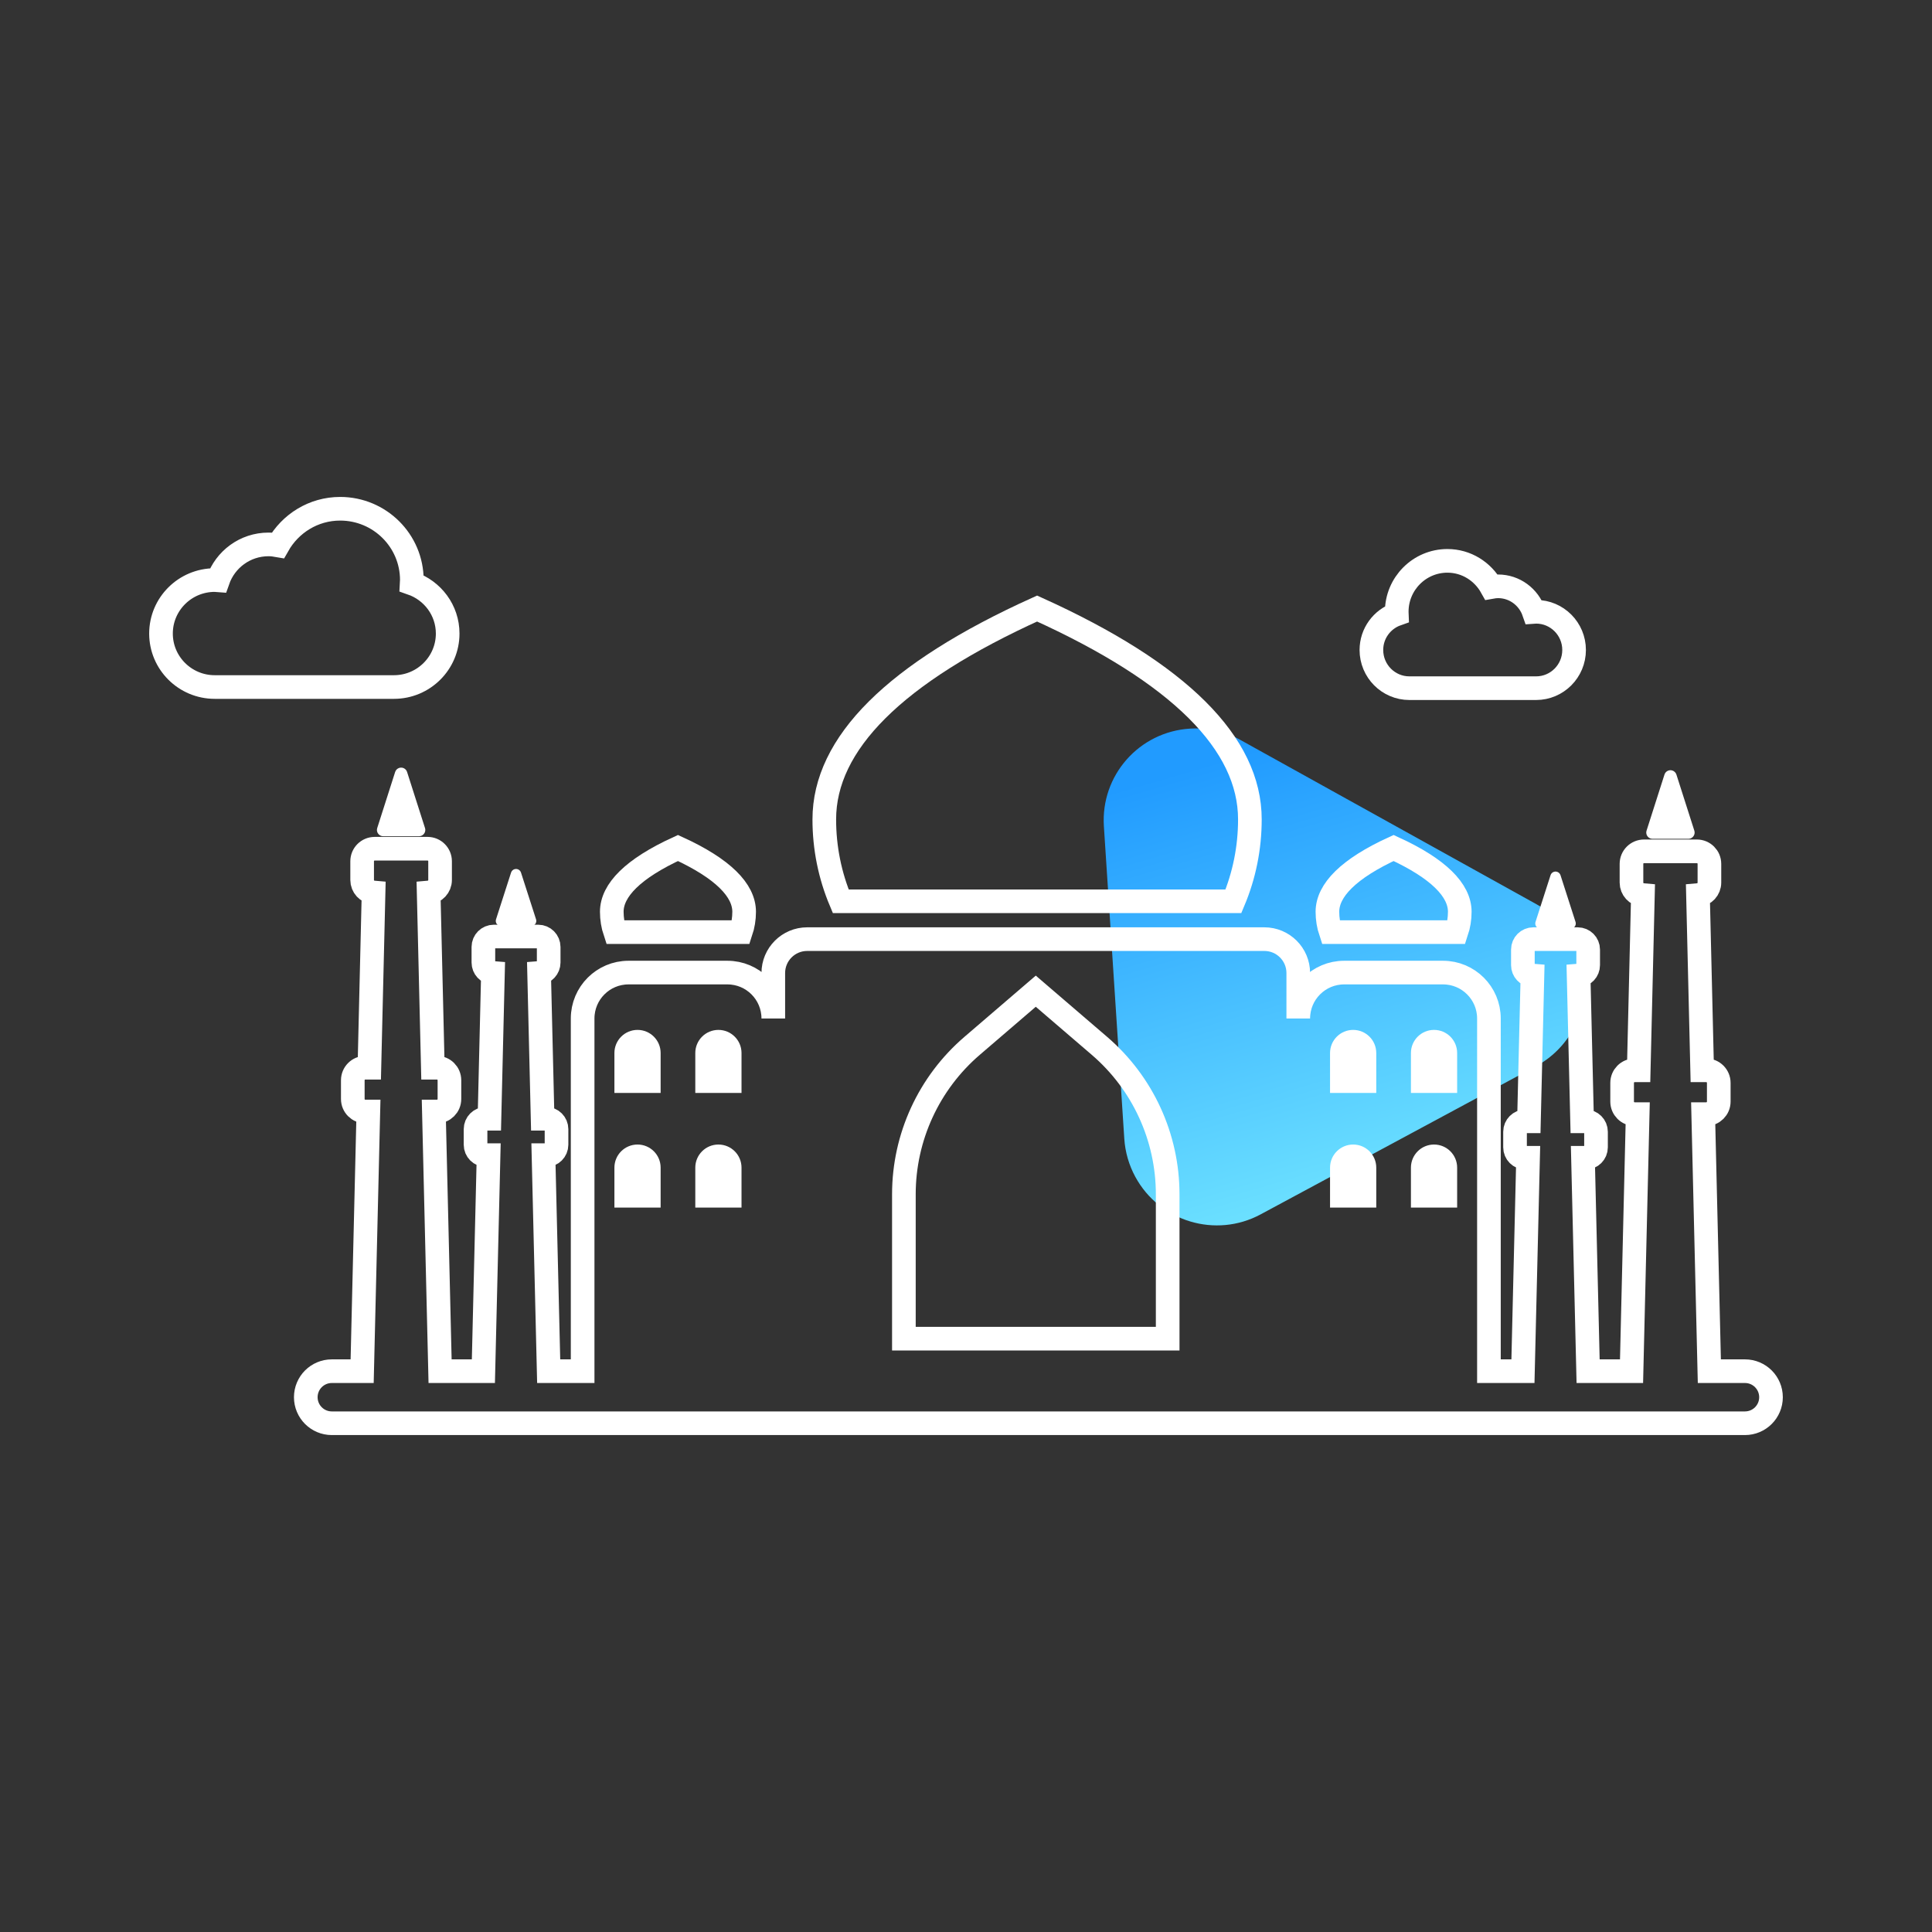 <?xml version="1.0" encoding="UTF-8"?>
<svg width="300px" height="300px" viewBox="0 0 300 300" version="1.1" xmlns="http://www.w3.org/2000/svg" xmlns:xlink="http://www.w3.org/1999/xlink">
    <rect x="0" y="0" width="300" height="300" fill="#333333" stroke="none"/>
    <!-- Generator: Sketch 53.2 (72643) - https://sketchapp.com -->
    <title>india</title>
    <desc>Created with Sketch.</desc>
    <defs>
        <linearGradient x1="78.879%" y1="7.923%" x2="20.352%" y2="87.799%" id="linearGradient-1">
            <stop stop-color="#75E9FF" offset="0%"></stop>
            <stop stop-color="#219BFF" offset="100%"></stop>
        </linearGradient>
    </defs>
    <g id="india" stroke="none" stroke-width="1" fill="none" fill-rule="evenodd">
        <path class="linebox2" d="M228.444,162.654 L190.519,193.078 C184.346,198.03 175.347,197.017 170.419,190.816 C168.714,188.671 167.657,186.081 167.371,183.352 L161.904,131.09 C161.078,123.198 166.777,116.128 174.632,115.298 C177.349,115.011 180.09,115.512 182.533,116.741 L225.925,138.579 C232.987,142.133 235.844,150.766 232.307,157.861 C231.379,159.721 230.061,161.356 228.444,162.654 Z" id="Rectangle" fill="url(#linearGradient-1)" fill-rule="nonzero" transform="translate(197.824, 155.719) rotate(125) translate(-197.824, -155.719) "></path>
        <g id="ahmedabad" transform="translate(25, 79)">
            <path class="linebox1" d="M31.234,133.917 L32.197,93.596 L31.726,93.596 C30.652,93.596 29.782,92.726 29.782,91.652 L29.782,88.739 C29.782,87.665 30.652,86.795 31.726,86.795 L32.359,86.795 L33.008,59.583 C32.014,59.497 31.234,58.663 31.234,57.647 L31.234,54.733 C31.234,53.66 32.105,52.789 33.178,52.789 L41.392,52.789 C42.465,52.789 43.336,53.66 43.336,54.733 L43.336,57.647 C43.336,58.663 42.556,59.497 41.561,59.583 L42.211,86.795 L42.844,86.795 C43.917,86.795 44.788,87.665 44.788,88.739 L44.788,91.652 C44.788,92.726 43.917,93.596 42.844,93.596 L42.373,93.596 L43.336,133.917 L50.06,133.917 L50.866,100.373 L50.463,100.373 C49.569,100.373 48.843,99.647 48.843,98.753 L48.843,96.335 C48.843,95.44 49.569,94.715 50.463,94.715 L51.002,94.715 L51.546,72.077 C50.714,72.009 50.06,71.312 50.06,70.462 L50.06,68.044 C50.06,67.15 50.785,66.424 51.68,66.424 L58.579,66.424 C59.474,66.424 60.199,67.15 60.199,68.044 L60.199,70.462 C60.199,71.312 59.545,72.009 58.713,72.077 L59.257,94.715 L59.796,94.715 C60.69,94.715 61.416,95.44 61.416,96.335 L61.416,98.753 C61.416,99.647 60.69,100.373 59.796,100.373 L59.393,100.373 L60.199,133.917 L65.471,133.917 L65.471,79.15 C65.471,75.214 68.662,72.022 72.599,72.022 L87.949,72.022 C91.886,72.022 95.077,75.214 95.077,79.15 L95.077,72.094 C95.077,69.186 97.434,66.829 100.342,66.829 L171.329,66.829 C174.237,66.829 176.594,69.186 176.594,72.094 L176.594,79.15 C176.594,75.214 179.785,72.022 183.722,72.022 L199.072,72.022 C203.008,72.022 206.2,75.214 206.2,79.15 L206.2,133.917 L211.482,133.917 L212.278,100.777 L211.875,100.777 C210.981,100.777 210.255,100.052 210.255,99.157 L210.255,96.739 C210.255,95.844 210.981,95.119 211.875,95.119 L212.414,95.119 L212.958,72.481 C212.126,72.413 211.472,71.716 211.472,70.867 L211.472,68.449 C211.472,67.554 212.197,66.829 213.092,66.829 L219.991,66.829 C220.886,66.829 221.611,67.554 221.611,68.449 L221.611,70.867 C221.611,71.716 220.957,72.413 220.125,72.481 L220.669,95.119 L221.208,95.119 C222.102,95.119 222.828,95.844 222.828,96.739 L222.828,99.157 C222.828,100.052 222.102,100.777 221.208,100.777 L220.805,100.777 L221.601,133.917 L228.345,133.917 L229.298,94 L228.827,94 C227.754,94 226.883,93.13 226.883,92.056 L226.883,89.143 C226.883,88.07 227.754,87.199 228.827,87.199 L229.46,87.199 L230.109,59.987 C229.115,59.901 228.335,59.067 228.335,58.051 L228.335,55.138 C228.335,54.064 229.206,53.194 230.279,53.194 L238.493,53.194 C239.566,53.194 240.437,54.064 240.437,55.138 L240.437,58.051 C240.437,59.067 239.657,59.901 238.663,59.987 L239.312,87.199 L239.945,87.199 C241.018,87.199 241.889,88.07 241.889,89.143 L241.889,92.056 C241.889,93.13 241.018,94 239.945,94 L239.474,94 L240.427,133.917 L245.959,133.917 C248.191,133.917 250,135.726 250,137.959 C250,140.191 248.191,142 245.959,142 L26.523,142 C24.291,142 22.482,140.191 22.482,137.959 C22.482,135.726 24.291,133.917 26.523,133.917 L31.234,133.917 Z M125.945,83.401 C119.223,89.172 115.355,97.59 115.355,106.449 L115.355,128.865 L156.316,128.865 L156.316,106.449 C156.316,97.59 152.448,89.172 145.725,83.401 L135.835,74.911 L125.945,83.401 Z" id="Combined-Shape" stroke="#FFFFFF" stroke-width="3.671"></path>
            <path class="linebox4" d="M185.117,80.922 L185.117,80.922 C187.099,80.922 188.705,82.529 188.705,84.511 L188.705,90.712 L181.528,90.712 L181.528,84.511 C181.528,82.529 183.135,80.922 185.117,80.922 Z" id="Rectangle-19" fill="#FFFFFF"></path>
            <path class="linebox4" d="M185.117,98.722 L185.117,98.722 C187.099,98.722 188.705,100.328 188.705,102.31 L188.705,108.512 L181.528,108.512 L181.528,102.31 C181.528,100.328 183.135,98.722 185.117,98.722 Z" id="Rectangle-19-Copy-2" fill="#FFFFFF"></path>
            <path class="linebox4" d="M197.677,80.922 L197.677,80.922 C199.659,80.922 201.265,82.529 201.265,84.511 L201.265,90.712 L194.088,90.712 L194.088,84.511 C194.088,82.529 195.695,80.922 197.677,80.922 Z" id="Rectangle-19-Copy" fill="#FFFFFF"></path>
            <path class="linebox4" d="M197.677,98.722 L197.677,98.722 C199.659,98.722 201.265,100.328 201.265,102.31 L201.265,108.512 L194.088,108.512 L194.088,102.31 C194.088,100.328 195.695,98.722 197.677,98.722 Z" id="Rectangle-19-Copy-3" fill="#FFFFFF"></path>
            <path class="linebox4" d="M73.994,80.922 L73.994,80.922 C75.976,80.922 77.583,82.529 77.583,84.511 L77.583,90.712 L70.405,90.712 L70.405,84.511 C70.405,82.529 72.012,80.922 73.994,80.922 Z" id="Rectangle-19" fill="#FFFFFF"></path>
            <path class="linebox4" d="M73.994,98.722 L73.994,98.722 C75.976,98.722 77.583,100.328 77.583,102.31 L77.583,108.512 L70.405,108.512 L70.405,102.31 C70.405,100.328 72.012,98.722 73.994,98.722 Z" id="Rectangle-19-Copy-2" fill="#FFFFFF"></path>
            <path class="linebox4" d="M86.554,80.922 L86.554,80.922 C88.536,80.922 90.143,82.529 90.143,84.511 L90.143,90.712 L82.965,90.712 L82.965,84.511 C82.965,82.529 84.572,80.922 86.554,80.922 Z" id="Rectangle-19-Copy" fill="#FFFFFF"></path>
            <path class="linebox4" d="M86.554,98.722 L86.554,98.722 C88.536,98.722 90.143,100.328 90.143,102.31 L90.143,108.512 L82.965,108.512 L82.965,102.31 C82.965,100.328 84.572,98.722 86.554,98.722 Z" id="Rectangle-19-Copy-3" fill="#FFFFFF"></path>
            <path class="linebox4" d="M105.549,60.952 L166.527,60.952 C168.204,56.965 169.081,52.664 169.081,48.238 C169.081,36.49 158.197,25.513 136.038,15.493 C113.88,25.513 102.996,36.49 102.996,48.238 C102.996,52.664 103.872,56.965 105.549,60.952 Z" id="Combined-Shape" stroke="#FFFFFF" stroke-width="3.671"></path>
            <path class="linebox4" d="M18.157,5.682 C17.682,5.598 17.196,5.536 16.693,5.536 C13.047,5.536 9.979,7.877 8.844,11.121 C8.678,11.11 8.518,11.072 8.346,11.072 C3.739,11.072 0,14.792 0,19.377 C0,23.961 3.739,27.681 8.346,27.681 L36.168,27.681 C40.776,27.681 44.514,23.961 44.514,19.377 C44.514,15.749 42.162,12.694 38.901,11.564 C38.907,11.397 38.95,11.24 38.95,11.072 C38.95,4.958 33.967,0 27.821,0 C23.654,0 20.065,2.309 18.157,5.682 Z" id="Shape" stroke="#FFFFFF" stroke-width="3.671"></path>
            <path class="linebox4" d="M200.788,12.147 C200.452,12.087 200.108,12.043 199.753,12.043 C197.175,12.043 195.006,13.715 194.203,16.032 C194.086,16.025 193.972,15.997 193.851,15.997 C190.593,15.997 187.95,18.654 187.95,21.929 C187.95,25.204 190.593,27.861 193.851,27.861 L213.523,27.861 C216.781,27.861 219.424,25.204 219.424,21.929 C219.424,19.338 217.761,17.156 215.456,16.349 C215.459,16.229 215.49,16.117 215.49,15.997 C215.49,11.63 211.967,8.089 207.621,8.089 C204.674,8.089 202.137,9.738 200.788,12.147 Z" id="Shape-Copy-2" stroke="#FFFFFF" stroke-width="3.671" transform="translate(203.687, 17.975) scale(-1, 1) translate(-203.687, -17.975) "></path>
            <path class="linebox4" d="M181.633,65.737 L201.161,65.737 C201.498,64.73 201.673,63.669 201.673,62.583 C201.673,59.235 198.37,55.872 191.397,52.675 C184.424,55.872 181.121,59.235 181.121,62.583 C181.121,63.669 181.296,64.73 181.633,65.737 Z" id="Combined-Shape-Copy-2" stroke="#FFFFFF" stroke-width="3.671"></path>
            <path class="linebox4" d="M70.51,65.737 L90.038,65.737 C90.375,64.73 90.55,63.669 90.55,62.583 C90.55,59.235 87.247,55.872 80.274,52.675 C73.301,55.872 69.998,59.235 69.998,62.583 C69.998,63.669 70.173,64.73 70.51,65.737 Z" id="Combined-Shape-Copy-2" stroke="#FFFFFF" stroke-width="3.671"></path>
            <path class="linebox2" d="M217.313,56.897 L219.648,64.154 C219.785,64.58 219.551,65.036 219.125,65.173 C219.045,65.199 218.961,65.212 218.877,65.212 L214.206,65.212 C213.759,65.212 213.396,64.849 213.396,64.402 C213.396,64.318 213.409,64.234 213.435,64.154 L215.77,56.897 C215.907,56.472 216.364,56.238 216.79,56.375 C217.038,56.455 217.233,56.649 217.313,56.897 Z M235.312,41.274 L238.095,49.983 C238.259,50.494 237.977,51.041 237.465,51.204 C237.37,51.235 237.27,51.25 237.169,51.25 L231.603,51.25 C231.066,51.25 230.631,50.815 230.631,50.278 C230.631,50.178 230.646,50.078 230.677,49.983 L233.46,41.274 C233.624,40.762 234.171,40.48 234.682,40.644 C234.981,40.74 235.216,40.974 235.312,41.274 Z M54.358,56.493 C54.438,56.245 54.633,56.05 54.881,55.97 C55.307,55.833 55.763,56.068 55.9,56.493 L58.236,63.75 C58.262,63.83 58.275,63.914 58.275,63.998 C58.275,64.445 57.912,64.808 57.465,64.808 L52.794,64.808 C52.71,64.808 52.626,64.795 52.546,64.769 C52.12,64.632 51.886,64.175 52.023,63.75 L54.358,56.493 Z M36.359,40.87 C36.455,40.57 36.689,40.335 36.989,40.24 C37.5,40.076 38.047,40.358 38.211,40.87 L40.994,49.578 C41.025,49.674 41.04,49.774 41.04,49.874 C41.04,50.411 40.605,50.846 40.068,50.846 L34.502,50.846 C34.401,50.846 34.301,50.831 34.206,50.8 C33.694,50.637 33.412,50.09 33.576,49.578 L36.359,40.87 Z" id="Combined-Shape" fill="#FFFFFF"></path>
        </g>
    </g>
</svg>